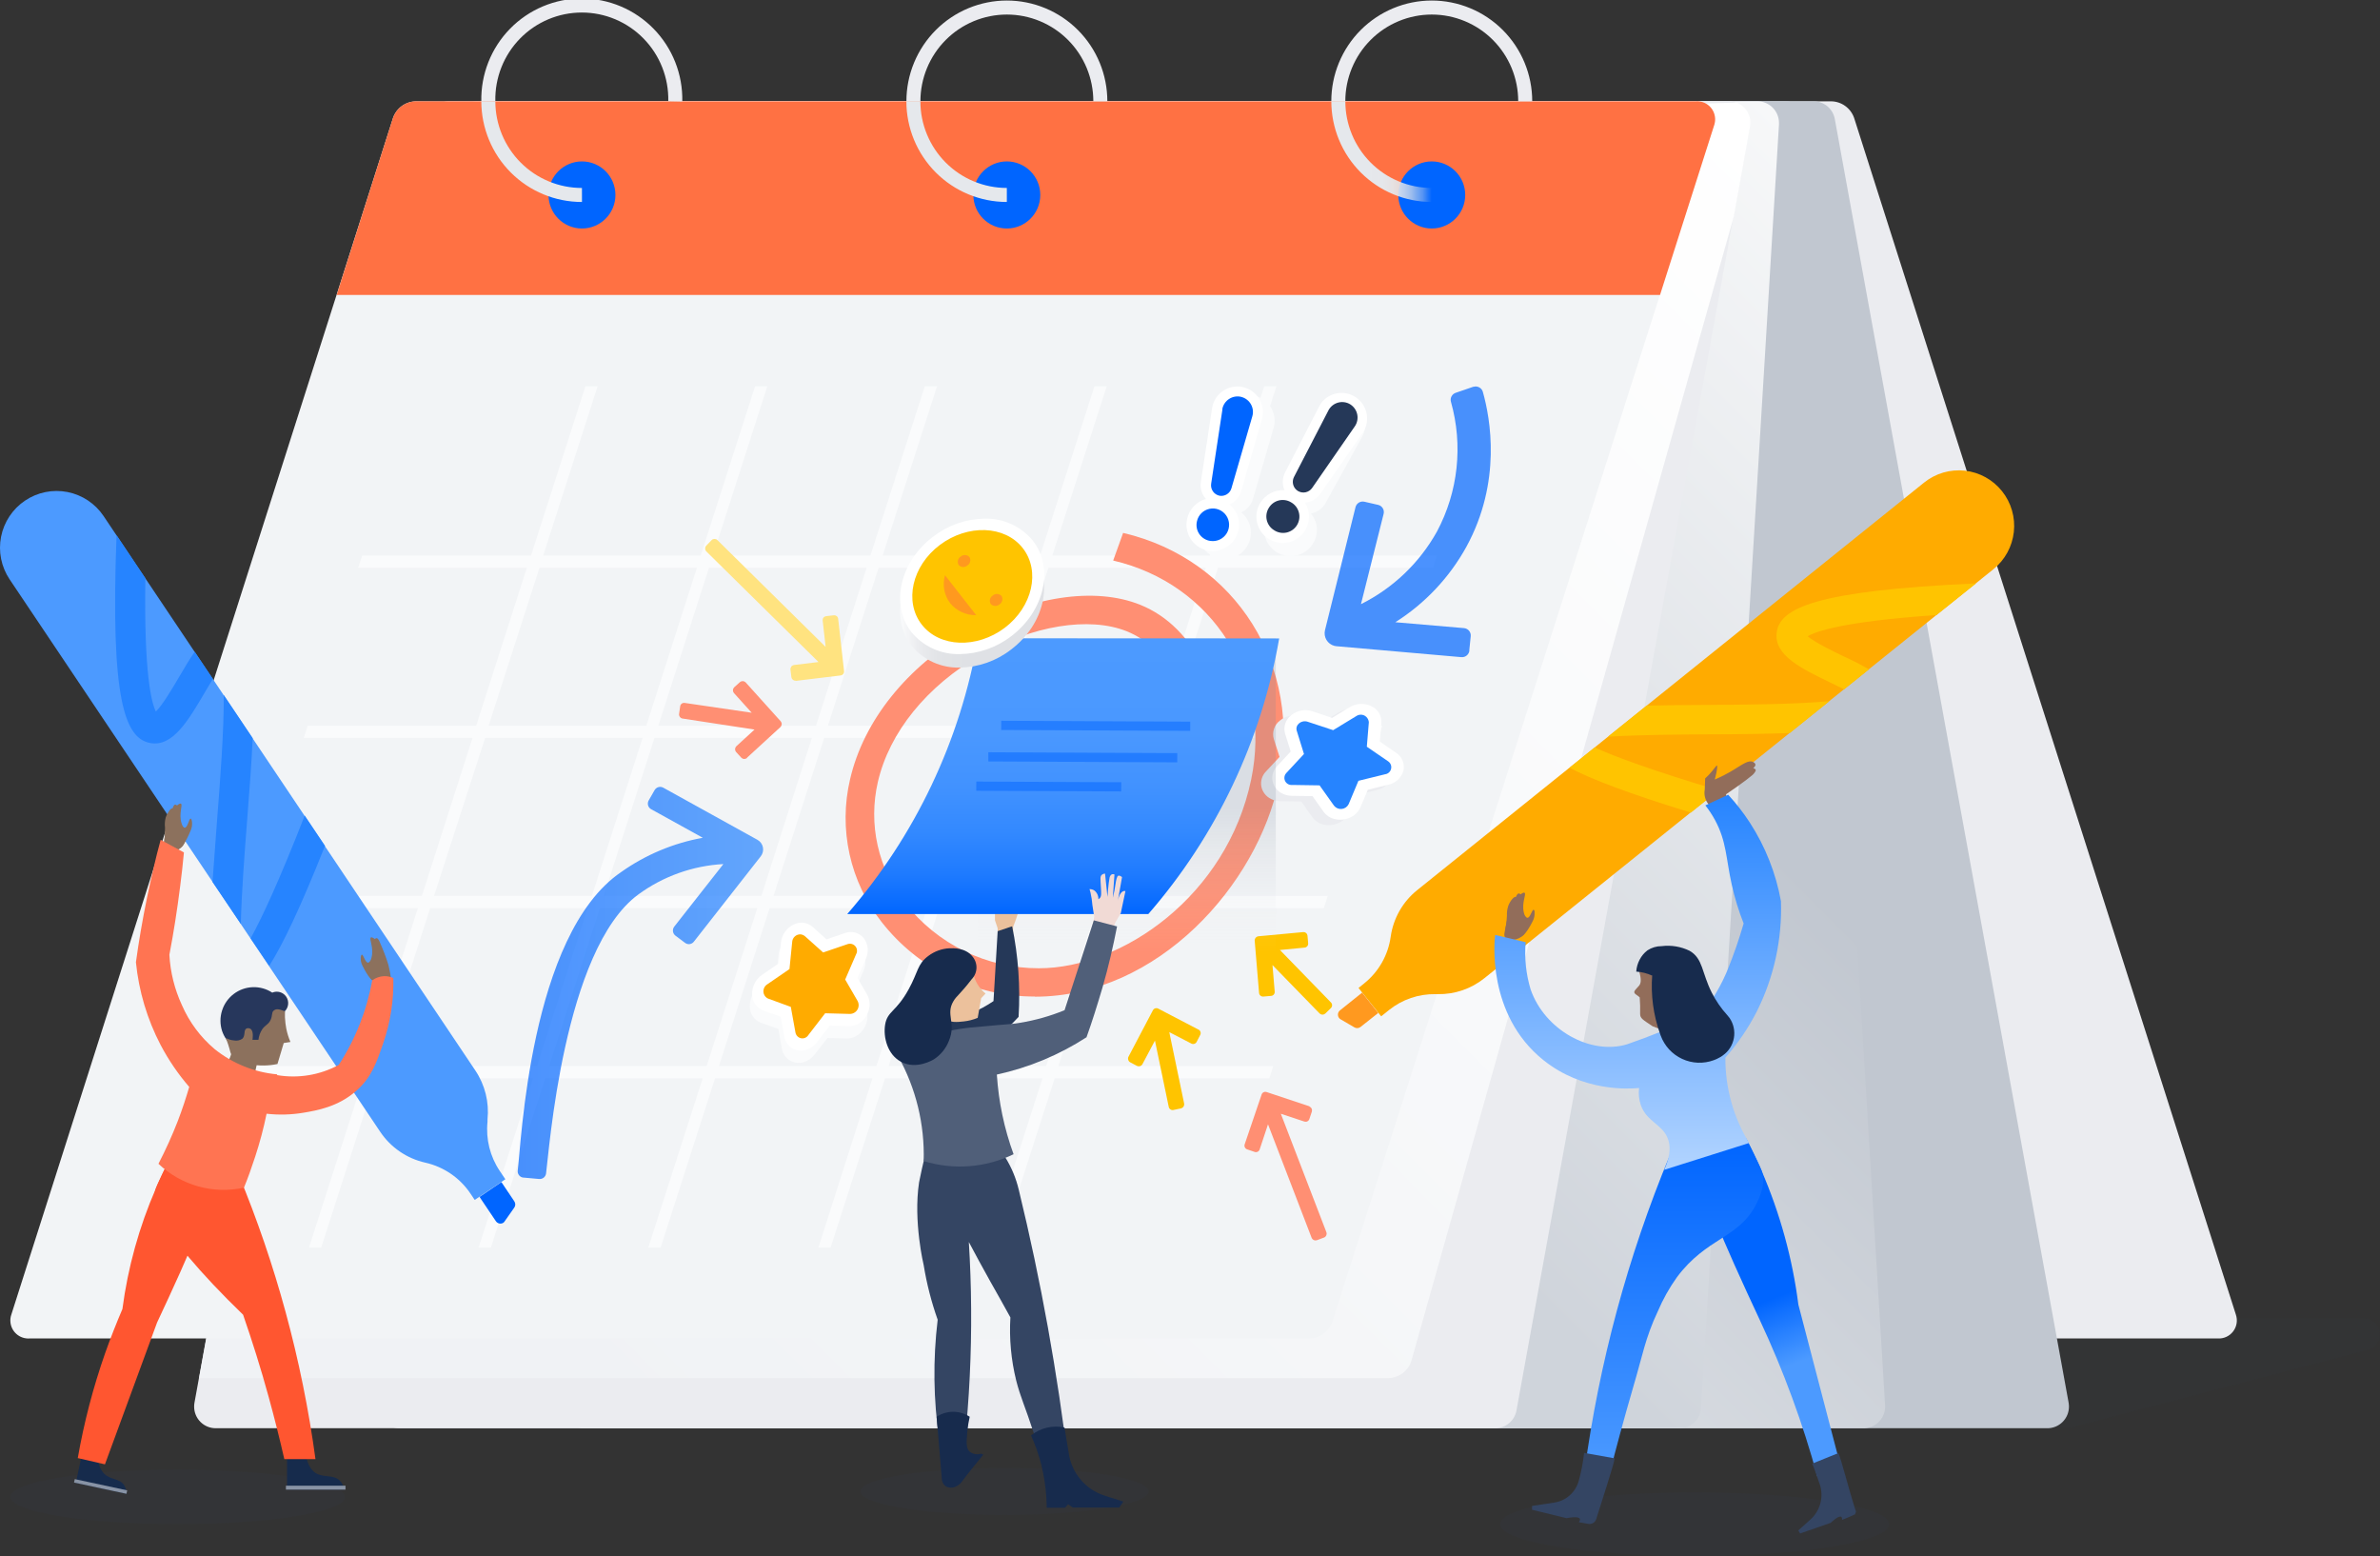 <svg width="179" height="117" viewBox="0 0 179 117" fill="none" xmlns="http://www.w3.org/2000/svg">
<rect x="0" y="0" width="179" height="117" fill="#333333" stroke="none"/>
<g clip-path="url(#clip0_1639_1638)">
<path opacity="0.1" d="M75.548 113.91C81.535 113.91 86.389 113.117 86.389 112.138C86.389 111.16 81.535 110.367 75.548 110.367C69.561 110.367 64.708 111.16 64.708 112.138C64.708 113.117 69.561 113.91 75.548 113.91Z" fill="#344563"/>
<path opacity="0.1" d="M13.364 114.604C20.315 114.604 25.95 113.684 25.95 112.549C25.95 111.413 20.315 110.493 13.364 110.493C6.413 110.493 0.778 111.413 0.778 112.549C0.778 113.684 6.413 114.604 13.364 114.604Z" fill="#344563"/>
<path opacity="0.1" d="M127.454 117C135.536 117 142.087 115.928 142.087 114.607C142.087 113.285 135.536 112.214 127.454 112.214C119.373 112.214 112.821 113.285 112.821 114.607C112.821 115.928 119.373 117 127.454 117Z" fill="#344563"/>
<path opacity="0.05" d="M177.782 99.103H67.676L16.232 107.388H155.591L177.964 101.533C178.266 101.484 178.538 101.324 178.727 101.083C178.916 100.842 179.009 100.539 178.986 100.234C178.963 99.928 178.826 99.643 178.603 99.433C178.38 99.224 178.087 99.106 177.782 99.103V99.103Z" fill="#344563"/>
<path d="M70.567 100.638H166.8C167.021 100.651 167.242 100.61 167.444 100.517C167.645 100.425 167.821 100.284 167.955 100.108C168.09 99.931 168.179 99.724 168.215 99.505C168.251 99.286 168.233 99.061 168.162 98.85L139.446 8.859C139.318 8.497 139.082 8.183 138.769 7.961C138.457 7.738 138.083 7.618 137.7 7.617H41.467C41.245 7.602 41.022 7.642 40.819 7.734C40.616 7.826 40.438 7.967 40.303 8.144C40.167 8.321 40.077 8.529 40.04 8.749C40.003 8.97 40.022 9.196 40.093 9.407L68.809 99.396C68.938 99.76 69.176 100.075 69.491 100.297C69.805 100.52 70.181 100.639 70.567 100.638V100.638Z" fill="url(#paint0_linear_1639_1638)"/>
<path d="M57.742 107.388H153.975C154.188 107.389 154.399 107.348 154.596 107.267C154.794 107.187 154.973 107.068 155.125 106.918C155.277 106.768 155.397 106.589 155.48 106.392C155.562 106.195 155.606 105.984 155.607 105.77C155.606 105.67 155.598 105.57 155.582 105.471L137.996 8.95C137.928 8.575 137.731 8.236 137.439 7.992C137.147 7.748 136.778 7.615 136.398 7.617H40.165C39.952 7.616 39.741 7.657 39.544 7.739C39.346 7.82 39.167 7.939 39.017 8.09C38.866 8.241 38.746 8.42 38.665 8.618C38.583 8.815 38.542 9.027 38.542 9.24C38.541 9.34 38.55 9.439 38.567 9.537L56.141 106.054C56.21 106.429 56.408 106.768 56.7 107.011C56.993 107.255 57.361 107.388 57.742 107.388V107.388Z" fill="#C1C7D0"/>
<path d="M140.154 107.388H43.88C43.467 107.389 43.068 107.232 42.767 106.948C42.466 106.664 42.285 106.275 42.261 105.862L36.405 9.344C36.391 9.131 36.419 8.918 36.488 8.715C36.557 8.513 36.665 8.327 36.806 8.167C36.947 8.007 37.117 7.876 37.309 7.782C37.5 7.688 37.708 7.633 37.92 7.62H134.286C134.701 7.615 135.103 7.77 135.407 8.054C135.711 8.337 135.895 8.727 135.921 9.142L141.777 105.66C141.804 106.09 141.659 106.514 141.374 106.837C141.089 107.161 140.687 107.358 140.258 107.384L140.154 107.388Z" fill="url(#paint1_linear_1639_1638)"/>
<path d="M126.319 107.388H30.042C29.829 107.388 29.618 107.346 29.421 107.265C29.224 107.184 29.044 107.064 28.893 106.913C28.743 106.763 28.623 106.584 28.541 106.386C28.459 106.189 28.416 105.978 28.416 105.764C28.416 105.729 28.416 105.695 28.416 105.66L34.278 9.143C34.304 8.729 34.486 8.341 34.788 8.057C35.089 7.773 35.487 7.616 35.901 7.617H132.175C132.388 7.616 132.598 7.658 132.795 7.739C132.992 7.82 133.17 7.94 133.321 8.09C133.472 8.24 133.591 8.419 133.673 8.616C133.755 8.813 133.797 9.024 133.798 9.237C133.798 9.275 133.798 9.31 133.798 9.344L127.936 105.855C127.913 106.27 127.733 106.66 127.432 106.945C127.131 107.23 126.733 107.388 126.319 107.388Z" fill="url(#paint2_linear_1639_1638)"/>
<path d="M112.457 107.388H16.223C16.011 107.388 15.8 107.346 15.603 107.265C15.406 107.184 15.227 107.064 15.076 106.913C14.925 106.762 14.806 106.583 14.724 106.386C14.643 106.189 14.601 105.978 14.601 105.764C14.6 105.666 14.608 105.568 14.626 105.471L32.174 8.95C32.243 8.576 32.44 8.237 32.732 7.993C33.024 7.75 33.392 7.616 33.772 7.617H130.005C130.218 7.616 130.429 7.657 130.626 7.739C130.823 7.82 131.002 7.939 131.153 8.09C131.304 8.241 131.424 8.42 131.505 8.618C131.586 8.815 131.628 9.027 131.628 9.24C131.63 9.34 131.622 9.439 131.603 9.537L114.054 106.054C113.985 106.428 113.788 106.767 113.496 107.01C113.204 107.254 112.836 107.387 112.457 107.388V107.388Z" fill="url(#paint3_linear_1639_1638)"/>
<path d="M131.621 9.536C131.694 9.162 131.633 8.773 131.448 8.439C131.263 8.106 130.967 7.848 130.612 7.711L37.256 10.589C36.872 10.591 36.498 10.712 36.185 10.935C35.873 11.158 35.636 11.472 35.508 11.835L26.592 39.767L14.972 103.617H104.39C104.773 103.615 105.146 103.495 105.459 103.273C105.771 103.051 106.008 102.737 106.135 102.375L130.404 16.261L131.621 9.536Z" fill="url(#paint4_linear_1639_1638)"/>
<path d="M98.449 100.638H2.222C1.864 100.662 1.512 100.543 1.241 100.306C0.971 100.07 0.806 99.736 0.782 99.377C0.769 99.201 0.791 99.024 0.848 98.857L29.561 8.859C29.689 8.496 29.926 8.183 30.239 7.96C30.552 7.738 30.925 7.618 31.309 7.617H127.542C127.764 7.603 127.986 7.645 128.188 7.737C128.391 7.83 128.567 7.97 128.703 8.147C128.838 8.324 128.929 8.531 128.966 8.751C129.003 8.97 128.986 9.196 128.917 9.407L100.201 99.396C100.073 99.759 99.836 100.074 99.522 100.296C99.208 100.519 98.833 100.638 98.449 100.638V100.638Z" fill="url(#paint5_linear_1639_1638)"/>
<path d="M127.545 7.617H31.312C30.928 7.618 30.554 7.738 30.24 7.96C29.927 8.182 29.689 8.496 29.56 8.859L25.324 22.175H124.85L128.923 9.414C129.039 9.072 129.015 8.699 128.857 8.375C128.699 8.051 128.42 7.803 128.08 7.686C127.908 7.626 127.726 7.603 127.545 7.617V7.617Z" fill="#FF7143"/>
<path d="M107.683 17.181C109.072 17.181 110.199 16.052 110.199 14.659C110.199 13.266 109.072 12.137 107.683 12.137C106.293 12.137 105.167 13.266 105.167 14.659C105.167 16.052 106.293 17.181 107.683 17.181Z" fill="#0065FF"/>
<path d="M100.654 7.613C100.654 6.688 100.836 5.772 101.189 4.917C101.543 4.062 102.06 3.285 102.713 2.631C103.366 1.977 104.141 1.458 104.993 1.104C105.846 0.75 106.76 0.567 107.683 0.567C108.606 0.567 109.52 0.75 110.373 1.104C111.226 1.458 112.001 1.977 112.653 2.631C113.306 3.285 113.824 4.062 114.177 4.917C114.53 5.772 114.712 6.688 114.712 7.613" stroke="#EBECF0" stroke-width="1.054" stroke-miterlimit="10"/>
<path d="M107.685 14.659C105.821 14.659 104.033 13.917 102.715 12.596C101.397 11.274 100.656 9.482 100.656 7.613" stroke="url(#paint6_linear_1639_1638)" stroke-width="1.054" stroke-miterlimit="10"/>
<path d="M75.724 17.181C77.113 17.181 78.24 16.052 78.24 14.659C78.24 13.266 77.113 12.137 75.724 12.137C74.334 12.137 73.208 13.266 73.208 14.659C73.208 16.052 74.334 17.181 75.724 17.181Z" fill="#0065FF"/>
<path d="M68.698 7.613C68.698 6.688 68.88 5.772 69.233 4.917C69.587 4.062 70.104 3.285 70.757 2.631C71.41 1.977 72.184 1.458 73.037 1.104C73.89 0.75 74.804 0.567 75.727 0.567C76.65 0.567 77.564 0.75 78.417 1.104C79.27 1.458 80.044 1.977 80.697 2.631C81.35 3.285 81.868 4.062 82.221 4.917C82.574 5.772 82.756 6.688 82.756 7.613" stroke="#EBECF0" stroke-width="1.054" stroke-miterlimit="10"/>
<path d="M75.724 14.659C73.86 14.659 72.072 13.917 70.754 12.596C69.436 11.274 68.695 9.482 68.695 7.613V7.613" stroke="url(#paint7_linear_1639_1638)" stroke-width="1.054" stroke-miterlimit="10"/>
<path d="M43.77 17.181C45.159 17.181 46.286 16.052 46.286 14.659C46.286 13.266 45.159 12.137 43.77 12.137C42.38 12.137 41.254 13.266 41.254 14.659C41.254 16.052 42.38 17.181 43.77 17.181Z" fill="#0065FF"/>
<path d="M36.727 7.613C36.707 6.675 36.875 5.743 37.219 4.87C37.563 3.998 38.078 3.203 38.733 2.533C39.388 1.862 40.169 1.33 41.032 0.966C41.895 0.602 42.822 0.415 43.758 0.415C44.694 0.415 45.62 0.602 46.483 0.966C47.346 1.33 48.127 1.862 48.782 2.533C49.437 3.203 49.952 3.998 50.296 4.87C50.641 5.743 50.808 6.675 50.788 7.613" stroke="#EBECF0" stroke-width="1.054" stroke-miterlimit="10"/>
<path d="M43.769 14.66C41.904 14.662 40.115 13.922 38.795 12.603C37.474 11.283 36.731 9.492 36.727 7.623" stroke="url(#paint8_linear_1639_1638)" stroke-width="1.054" stroke-miterlimit="10"/>
<path d="M107.774 42.69L108.07 41.769H91.911L96 29.048H95.081L90.993 41.769H79.146L83.235 29.048H82.313L78.225 41.769H66.384L70.473 29.048H69.555L65.466 41.769H53.619L57.708 29.048H56.789L52.701 41.769H40.854L44.943 29.048H44.028L39.939 41.769H27.247L26.932 42.69H39.625L35.816 54.562H23.142L22.847 55.486H35.536L31.731 67.362H19.038L18.743 68.283H31.429L27.624 80.159H14.934L14.639 81.079H27.328L23.24 93.8H24.158L28.247 81.079H40.087L35.999 93.8H36.92L41.008 81.079H52.849L48.761 93.8H49.688L53.777 81.079H65.617L61.554 93.8H62.472L66.561 81.079H78.404L74.316 93.8H75.234L79.323 81.079H95.468L95.764 80.159H79.599L83.408 68.286H99.563L99.859 67.365H83.703L87.509 55.486H103.667L103.963 54.566H87.807L91.606 42.687L107.774 42.69ZM77.932 42.69L74.13 54.562H62.268L66.082 42.69H77.932ZM61.985 55.486H73.825L70.02 67.359H58.179L61.985 55.486ZM57.267 67.359H45.411L49.22 55.486H61.06L57.267 67.359ZM65.18 42.69L61.375 54.562H49.515L53.321 42.69H65.18ZM40.575 42.69H52.415L48.61 54.562H36.75L40.575 42.69ZM36.486 55.486H48.327L44.518 67.359H32.646L36.486 55.486ZM28.542 80.156L32.351 68.283H44.191L40.386 80.156H28.542ZM41.307 80.156L45.119 68.279H56.959L53.148 80.156H41.307ZM54.072 80.156L57.881 68.283H69.721L65.916 80.156H54.072ZM78.681 80.156H66.834L70.633 68.279H82.477L78.681 80.156ZM82.785 67.359H70.938L74.743 55.486H86.587L82.785 67.359ZM86.889 54.562H75.042L78.848 42.69H90.691L86.889 54.562Z" fill="url(#paint9_linear_1639_1638)"/>
<path opacity="0.7" d="M49.235 59.404L48.789 60.183C48.757 60.238 48.737 60.298 48.728 60.361C48.72 60.423 48.724 60.487 48.741 60.548C48.757 60.608 48.785 60.666 48.824 60.716C48.862 60.766 48.91 60.807 48.965 60.839V60.839L52.858 62.992C50.645 63.39 48.545 64.271 46.71 65.574C39.816 70.265 39.191 86.227 38.939 87.999C38.93 88.061 38.933 88.124 38.948 88.185C38.963 88.246 38.99 88.303 39.028 88.354C39.065 88.404 39.112 88.447 39.166 88.479C39.22 88.511 39.279 88.532 39.341 88.541H39.37L40.552 88.648C40.674 88.659 40.795 88.623 40.891 88.547C40.987 88.472 41.05 88.362 41.068 88.241C41.285 86.75 42.364 71.384 48.021 67.245C49.886 65.885 52.103 65.094 54.405 64.969L50.71 69.672C50.633 69.773 50.598 69.901 50.614 70.027C50.63 70.154 50.695 70.269 50.795 70.347L51.522 70.892C51.621 70.969 51.747 71.002 51.871 70.986C51.996 70.969 52.108 70.904 52.185 70.804L57.217 64.385C57.292 64.291 57.345 64.181 57.373 64.064C57.401 63.946 57.403 63.824 57.379 63.706C57.355 63.588 57.306 63.476 57.234 63.379C57.163 63.282 57.071 63.201 56.965 63.143L49.877 59.221C49.767 59.163 49.639 59.149 49.519 59.183C49.4 59.218 49.298 59.297 49.235 59.404V59.404Z" fill="url(#paint10_linear_1639_1638)"/>
<path opacity="0.7" d="M110.506 48.894L110.613 47.841C110.621 47.768 110.615 47.695 110.594 47.625C110.573 47.554 110.539 47.489 110.493 47.432C110.447 47.376 110.391 47.328 110.327 47.294C110.262 47.259 110.192 47.237 110.119 47.229V47.229L104.943 46.785C107.174 45.375 109.013 43.423 110.289 41.11C112.956 36.221 112.091 31.457 111.525 29.464C111.485 29.322 111.39 29.202 111.262 29.13C111.133 29.058 110.981 29.04 110.84 29.08C110.829 29.077 110.818 29.077 110.808 29.08L109.494 29.531C109.356 29.574 109.24 29.669 109.172 29.796C109.103 29.923 109.086 30.072 109.126 30.212C110.048 33.477 109.672 36.973 108.075 39.966C106.762 42.322 104.769 44.226 102.358 45.426L104.062 38.639C104.08 38.568 104.084 38.494 104.074 38.422C104.063 38.349 104.038 38.28 104.001 38.217C103.964 38.155 103.914 38.1 103.856 38.056C103.797 38.013 103.731 37.981 103.66 37.964L102.613 37.724C102.471 37.692 102.322 37.716 102.198 37.792C102.074 37.868 101.985 37.99 101.949 38.131L99.653 47.381C99.592 47.632 99.632 47.898 99.765 48.119C99.898 48.341 100.114 48.5 100.364 48.563C100.413 48.575 100.462 48.583 100.512 48.588L109.915 49.411C110.062 49.422 110.207 49.376 110.319 49.281C110.432 49.186 110.502 49.05 110.516 48.903L110.506 48.894Z" fill="url(#paint11_linear_1639_1638)"/>
<path d="M77.838 74.928C75.616 74.936 73.421 74.435 71.422 73.463C69.423 72.491 67.672 71.074 66.302 69.319C65.127 67.824 64.304 66.081 63.894 64.222C63.485 62.362 63.499 60.434 63.937 58.581C64.956 54.187 68.211 50.129 72.866 47.45C77.388 44.846 82.329 44.089 85.76 45.476C87.823 46.308 89.458 47.951 90.618 50.353L88.684 51.482C87.719 49.483 86.395 48.131 84.75 47.468C81.92 46.33 77.611 47.037 73.743 49.259C69.702 51.586 66.89 55.06 66.026 58.786C65.661 60.362 65.655 61.999 66.01 63.577C66.364 65.154 67.07 66.631 68.073 67.897C69.267 69.43 70.794 70.668 72.538 71.518C74.282 72.368 76.197 72.808 78.136 72.803V72.803C84.388 72.803 92.273 67.365 94.1 58.616C95.691 50.987 91.235 43.897 83.722 42.147L84.47 40.069C92.962 42.059 97.993 50.098 96.179 58.764C94.559 66.539 87.093 74.928 77.841 74.941L77.838 74.928Z" fill="#FF8F73"/>
<path d="M98.493 83.185L95.26 82.11C95.186 82.085 95.105 82.09 95.034 82.125C94.964 82.16 94.911 82.221 94.886 82.296L93.612 86.041C93.599 86.078 93.594 86.117 93.596 86.156C93.599 86.195 93.609 86.234 93.626 86.269C93.643 86.304 93.667 86.336 93.697 86.361C93.726 86.387 93.76 86.407 93.798 86.419V86.419L94.361 86.612C94.397 86.625 94.436 86.63 94.475 86.628C94.514 86.626 94.552 86.616 94.587 86.599C94.622 86.582 94.654 86.558 94.68 86.529C94.705 86.5 94.725 86.466 94.738 86.429V86.429L95.367 84.537L98.653 93.084C98.685 93.154 98.741 93.21 98.811 93.241C98.882 93.273 98.961 93.277 99.034 93.254L99.591 93.046C99.662 93.015 99.719 92.958 99.751 92.887C99.782 92.816 99.787 92.736 99.763 92.662L96.332 83.743L98.103 84.329C98.14 84.341 98.179 84.346 98.218 84.344C98.257 84.341 98.294 84.33 98.329 84.312C98.364 84.295 98.395 84.271 98.42 84.241C98.446 84.211 98.465 84.177 98.477 84.14L98.666 83.576C98.687 83.501 98.68 83.421 98.645 83.351C98.611 83.281 98.552 83.226 98.48 83.197L98.493 83.185Z" fill="#FF8F73"/>
<path d="M90.131 77.412L87.109 75.836C87.075 75.818 87.037 75.807 86.998 75.803C86.959 75.8 86.92 75.804 86.883 75.816C86.846 75.828 86.812 75.847 86.782 75.872C86.752 75.897 86.728 75.927 86.71 75.962L84.867 79.465C84.834 79.536 84.829 79.616 84.852 79.691C84.875 79.765 84.925 79.829 84.993 79.868L85.518 80.146C85.588 80.178 85.669 80.183 85.743 80.16C85.818 80.137 85.881 80.087 85.92 80.019L86.864 78.241L87.902 83.229C87.918 83.306 87.963 83.373 88.029 83.416C88.094 83.46 88.174 83.475 88.251 83.459L88.832 83.336C88.907 83.316 88.971 83.269 89.014 83.205C89.056 83.14 89.073 83.062 89.062 82.986L87.942 77.605L89.597 78.462C89.631 78.481 89.669 78.493 89.708 78.496C89.747 78.5 89.786 78.496 89.824 78.485C89.861 78.474 89.896 78.455 89.926 78.43C89.956 78.405 89.981 78.374 89.999 78.339V78.339L90.273 77.809C90.29 77.775 90.3 77.737 90.303 77.698C90.305 77.659 90.3 77.62 90.287 77.583C90.275 77.546 90.255 77.512 90.23 77.483C90.204 77.453 90.172 77.429 90.138 77.412H90.131Z" fill="#FFC400"/>
<path d="M98.028 70.082L94.635 70.398C94.559 70.408 94.49 70.446 94.44 70.504C94.391 70.562 94.364 70.636 94.364 70.713L94.695 74.657C94.7 74.735 94.736 74.808 94.795 74.859C94.854 74.91 94.931 74.936 95.009 74.931V74.931L95.6 74.881C95.639 74.878 95.676 74.868 95.711 74.85C95.745 74.833 95.776 74.809 95.801 74.779C95.826 74.75 95.845 74.716 95.857 74.679C95.869 74.643 95.874 74.604 95.871 74.565L95.704 72.564L99.255 76.208C99.312 76.26 99.387 76.289 99.465 76.289C99.543 76.289 99.618 76.26 99.676 76.208L100.101 75.792C100.128 75.764 100.15 75.732 100.165 75.696C100.18 75.66 100.187 75.621 100.187 75.582C100.187 75.543 100.18 75.505 100.165 75.469C100.15 75.433 100.128 75.4 100.101 75.373L96.264 71.429L98.119 71.249C98.196 71.242 98.268 71.206 98.318 71.147C98.368 71.088 98.393 71.011 98.387 70.934L98.336 70.341C98.327 70.267 98.29 70.199 98.233 70.151C98.176 70.103 98.103 70.079 98.028 70.082V70.082Z" fill="#FFC400"/>
<path d="M56.188 56.967L58.704 54.66C58.758 54.604 58.789 54.531 58.793 54.454C58.797 54.376 58.771 54.3 58.723 54.24L56.075 51.302C56.02 51.248 55.946 51.216 55.869 51.213C55.792 51.209 55.716 51.234 55.656 51.283L55.216 51.68C55.161 51.736 55.128 51.809 55.124 51.887C55.12 51.965 55.145 52.042 55.194 52.103L56.537 53.591L51.505 52.853C51.467 52.846 51.428 52.846 51.39 52.854C51.352 52.862 51.315 52.877 51.283 52.899C51.251 52.921 51.224 52.95 51.202 52.982C51.181 53.015 51.166 53.051 51.159 53.09V53.09L51.074 53.676C51.063 53.753 51.082 53.832 51.125 53.896C51.169 53.961 51.235 54.007 51.31 54.026H51.326L56.748 54.855L55.373 56.116C55.319 56.172 55.288 56.245 55.284 56.322C55.281 56.4 55.306 56.475 55.355 56.535L55.757 56.974C55.812 57.029 55.886 57.062 55.964 57.066C56.041 57.07 56.118 57.045 56.178 56.996L56.188 56.967Z" fill="#FF8F73"/>
<path d="M59.843 51.196L63.224 50.786C63.262 50.781 63.3 50.769 63.334 50.749C63.367 50.73 63.397 50.705 63.421 50.674C63.445 50.643 63.463 50.608 63.473 50.57C63.483 50.533 63.486 50.493 63.481 50.455L63.038 46.523C63.029 46.447 62.992 46.378 62.933 46.329C62.875 46.281 62.8 46.256 62.724 46.262V46.262L62.132 46.328C62.057 46.337 61.987 46.374 61.939 46.433C61.89 46.492 61.866 46.567 61.871 46.643V46.643L62.095 48.639L53.949 40.603C53.892 40.55 53.816 40.522 53.739 40.522C53.661 40.522 53.586 40.55 53.528 40.603L53.113 41.032C53.062 41.089 53.033 41.164 53.033 41.241C53.033 41.318 53.062 41.393 53.113 41.451L61.56 49.777L59.711 50.001C59.634 50.014 59.564 50.055 59.516 50.117C59.468 50.179 59.444 50.257 59.45 50.335L59.522 50.928C59.537 51.004 59.579 51.072 59.64 51.119C59.702 51.166 59.778 51.189 59.855 51.183L59.843 51.196Z" fill="#FFE380"/>
<path d="M64.343 77.926C64.134 78.034 63.901 78.087 63.667 78.081L62.236 78.043L61.267 79.288C61.114 79.487 60.919 79.648 60.695 79.761C60.512 79.859 60.309 79.912 60.102 79.917C59.895 79.922 59.69 79.878 59.503 79.789C59.319 79.701 59.159 79.568 59.037 79.403C58.915 79.238 58.836 79.046 58.805 78.844L58.541 77.368L57.223 76.895C56.977 76.802 56.765 76.635 56.616 76.418C56.467 76.2 56.388 75.942 56.389 75.678C56.381 75.393 56.443 75.11 56.572 74.856C56.7 74.601 56.891 74.383 57.125 74.222L58.399 73.345L58.553 71.804C58.581 71.519 58.68 71.246 58.84 71.01C59.001 70.774 59.218 70.582 59.471 70.451C59.701 70.324 59.964 70.27 60.225 70.298C60.486 70.326 60.733 70.433 60.931 70.606L61.981 71.552L63.377 71.069C63.621 70.98 63.886 70.968 64.137 71.036C64.388 71.104 64.611 71.248 64.777 71.448C64.943 71.667 65.046 71.928 65.075 72.202C65.104 72.476 65.058 72.752 64.94 73.002L64.33 74.458L65.05 75.704C65.155 75.891 65.218 76.099 65.236 76.314C65.254 76.528 65.226 76.743 65.154 76.946C65.019 77.365 64.728 77.715 64.343 77.926V77.926Z" fill="url(#paint12_linear_1639_1638)"/>
<path d="M64.51 77.002C64.301 77.107 64.07 77.16 63.837 77.157L62.403 77.116L61.434 78.377C61.284 78.572 61.093 78.731 60.874 78.844C60.691 78.941 60.489 78.993 60.282 78.999C60.075 79.003 59.87 78.96 59.682 78.872C59.5 78.781 59.341 78.648 59.22 78.483C59.098 78.319 59.018 78.128 58.984 77.926L58.723 76.451L57.406 75.978C57.159 75.885 56.947 75.718 56.797 75.501C56.648 75.283 56.568 75.025 56.569 74.761C56.561 74.476 56.624 74.194 56.753 73.939C56.881 73.685 57.071 73.467 57.305 73.305L58.579 72.428L58.733 70.886C58.76 70.602 58.859 70.329 59.019 70.092C59.18 69.856 59.397 69.664 59.651 69.534C59.881 69.406 60.144 69.352 60.406 69.379C60.667 69.406 60.914 69.513 61.113 69.685L62.161 70.631L63.56 70.152C63.803 70.063 64.068 70.052 64.318 70.12C64.568 70.188 64.791 70.331 64.956 70.53C65.123 70.749 65.226 71.009 65.256 71.282C65.285 71.556 65.239 71.832 65.123 72.081L64.494 73.538L65.214 74.78C65.319 74.968 65.382 75.177 65.4 75.391C65.417 75.606 65.39 75.822 65.318 76.025C65.182 76.442 64.893 76.792 64.51 77.002V77.002Z" fill="white"/>
<path d="M60.54 70.392L61.908 71.615L63.758 70.984C63.892 70.94 64.038 70.952 64.164 71.015C64.29 71.079 64.386 71.19 64.431 71.325C64.454 71.396 64.462 71.472 64.454 71.547C64.446 71.623 64.422 71.695 64.383 71.76L63.566 73.651L64.509 75.278C64.548 75.355 64.572 75.439 64.578 75.526C64.585 75.612 64.575 75.699 64.548 75.781C64.521 75.863 64.478 75.94 64.422 76.005C64.366 76.071 64.297 76.125 64.22 76.164C64.135 76.209 64.042 76.234 63.946 76.237L62.059 76.186L60.801 77.819C60.765 77.879 60.718 77.931 60.661 77.972C60.605 78.014 60.541 78.043 60.473 78.06C60.406 78.076 60.335 78.079 60.266 78.068C60.197 78.057 60.131 78.032 60.072 77.996C60.008 77.956 59.954 77.904 59.911 77.842C59.869 77.78 59.84 77.71 59.827 77.636L59.477 75.707L57.751 75.076C57.679 75.041 57.616 74.992 57.563 74.931C57.511 74.871 57.471 74.801 57.446 74.725C57.421 74.649 57.411 74.569 57.417 74.489C57.423 74.409 57.444 74.331 57.48 74.26C57.532 74.156 57.611 74.068 57.71 74.008L59.377 72.863L59.578 70.849C59.58 70.768 59.597 70.688 59.63 70.615C59.663 70.541 59.709 70.474 59.768 70.419C59.827 70.363 59.896 70.32 59.971 70.291C60.046 70.263 60.127 70.25 60.207 70.253C60.329 70.265 60.445 70.314 60.54 70.392Z" fill="#FFAB00"/>
<path d="M99.232 61.892C99.023 61.788 98.842 61.636 98.704 61.448L97.874 60.269L96.301 60.247C96.058 60.241 95.819 60.183 95.6 60.076C95.412 59.987 95.247 59.856 95.12 59.691C94.992 59.527 94.904 59.335 94.864 59.131C94.829 58.929 94.842 58.722 94.903 58.527C94.963 58.332 95.07 58.154 95.213 58.008L96.235 56.911L95.804 55.571C95.731 55.318 95.736 55.049 95.819 54.798C95.902 54.548 96.059 54.33 96.27 54.172C96.492 53.993 96.756 53.873 97.037 53.824C97.318 53.774 97.607 53.796 97.877 53.888L99.339 54.376L100.66 53.576C100.904 53.428 101.18 53.343 101.465 53.329C101.749 53.315 102.032 53.373 102.289 53.497C102.528 53.605 102.728 53.784 102.863 54.009C102.998 54.235 103.061 54.496 103.044 54.758L102.927 56.158L104.157 57.003C104.375 57.144 104.544 57.35 104.641 57.591C104.738 57.833 104.758 58.099 104.698 58.352C104.622 58.614 104.476 58.851 104.275 59.036C104.075 59.221 103.827 59.348 103.56 59.402L102.025 59.777L101.465 61.101C101.378 61.297 101.251 61.473 101.092 61.616C100.932 61.76 100.744 61.868 100.54 61.933C100.116 62.093 99.646 62.078 99.232 61.892V61.892Z" fill="url(#paint13_linear_1639_1638)"/>
<path d="M100.072 61.476C99.863 61.373 99.681 61.22 99.544 61.032L98.713 59.859L97.141 59.837C96.899 59.831 96.661 59.773 96.443 59.666C96.255 59.578 96.09 59.446 95.962 59.282C95.834 59.117 95.747 58.925 95.707 58.721C95.67 58.52 95.683 58.313 95.744 58.118C95.805 57.923 95.912 57.746 96.056 57.601L97.075 56.504L96.654 55.171C96.58 54.918 96.585 54.648 96.668 54.398C96.751 54.148 96.909 53.929 97.119 53.771C97.342 53.593 97.606 53.473 97.886 53.423C98.167 53.374 98.456 53.396 98.726 53.487L100.188 53.976L101.509 53.175C101.753 53.027 102.029 52.941 102.314 52.928C102.598 52.914 102.882 52.972 103.138 53.096C103.378 53.204 103.578 53.383 103.713 53.608C103.848 53.834 103.911 54.095 103.893 54.357L103.777 55.76L105.006 56.605C105.225 56.746 105.395 56.952 105.492 57.193C105.59 57.435 105.61 57.701 105.55 57.955C105.473 58.217 105.326 58.453 105.125 58.638C104.924 58.823 104.676 58.949 104.409 59.004L102.874 59.38L102.317 60.704C102.228 60.901 102.097 61.078 101.935 61.221C101.772 61.364 101.581 61.472 101.374 61.536C100.949 61.687 100.482 61.666 100.072 61.476V61.476Z" fill="white"/>
<path d="M102.95 54.313L102.799 56.145L104.409 57.248C104.525 57.328 104.604 57.452 104.63 57.591C104.655 57.73 104.624 57.873 104.544 57.989C104.502 58.051 104.447 58.104 104.383 58.143C104.319 58.182 104.248 58.207 104.173 58.216L102.167 58.708L101.434 60.458C101.386 60.557 101.313 60.643 101.223 60.708C101.133 60.772 101.028 60.812 100.918 60.824C100.808 60.836 100.696 60.82 100.594 60.778C100.492 60.735 100.402 60.667 100.333 60.581L99.245 59.051L97.182 59.02C97.113 59.027 97.042 59.02 96.975 59C96.908 58.979 96.846 58.946 96.792 58.901C96.738 58.857 96.693 58.802 96.66 58.74C96.627 58.678 96.607 58.611 96.6 58.541C96.593 58.466 96.601 58.391 96.625 58.319C96.649 58.248 96.688 58.183 96.739 58.128L98.072 56.693L97.528 54.941C97.393 54.505 97.877 54.105 98.355 54.269L100.267 54.9L101.994 53.85C102.058 53.803 102.131 53.77 102.209 53.752C102.286 53.733 102.366 53.731 102.445 53.744C102.523 53.757 102.598 53.786 102.666 53.828C102.733 53.871 102.791 53.926 102.837 53.992C102.903 54.086 102.942 54.198 102.95 54.313Z" fill="#2684FF"/>
<path d="M35.388 89.752L35.703 90.221L38.008 88.667L37.583 88.037C36.857 86.954 36.532 85.65 36.665 84.351V84.175C36.801 82.877 36.477 81.572 35.75 80.489L7.789 38.799C7.159 37.861 6.183 37.213 5.077 36.995C3.97 36.778 2.822 37.009 1.886 37.639V37.639C1.421 37.951 1.023 38.352 0.713 38.818C0.403 39.285 0.188 39.808 0.08 40.358C-0.028 40.907 -0.027 41.473 0.083 42.023C0.194 42.572 0.411 43.094 0.722 43.559L28.589 85.089C29.382 86.274 30.599 87.108 31.989 87.419V87.419C33.378 87.732 34.595 88.567 35.388 89.752V89.752Z" fill="#4C9AFF"/>
<path d="M18.116 69.468C18.16 67.169 18.399 64.108 18.581 61.759C18.77 59.307 18.93 57.245 19.003 55.498L16.829 52.257C16.851 54.928 16.546 58.859 16.332 61.583C16.194 63.38 16.078 64.947 15.983 66.312L18.116 69.468Z" fill="#2684FF"/>
<path d="M8.766 40.24C8.294 52.639 9.395 55.495 11.282 55.864C12.977 56.195 14.163 54.178 15.414 52.043C15.584 51.753 15.795 51.394 16.012 51.044L14.644 49.007C14.257 49.562 13.87 50.215 13.471 50.899C13.015 51.671 12.229 53.02 11.722 53.5C11.408 52.869 10.817 50.728 10.933 43.477L8.766 40.24Z" fill="#2684FF"/>
<path d="M22.918 61.321C20.975 66.29 19.685 69.042 18.849 70.555L20.248 72.62C21.255 71.044 22.578 68.292 24.443 63.597L22.918 61.321Z" fill="#2684FF"/>
<path d="M37.97 91.808L38.681 90.796C38.728 90.727 38.754 90.644 38.754 90.561C38.754 90.477 38.728 90.395 38.681 90.326L37.712 88.882L36.067 89.995L37.288 91.811C37.317 91.857 37.355 91.897 37.4 91.928C37.445 91.96 37.496 91.982 37.55 91.993C37.603 92.005 37.658 92.005 37.712 91.995C37.766 91.985 37.817 91.964 37.863 91.934C37.907 91.899 37.943 91.856 37.97 91.808V91.808Z" fill="#0065FF"/>
<path d="M102.607 73.935L102.176 74.285L103.877 76.416L104.462 75.947C105.457 75.148 106.7 74.724 107.975 74.749H108.132C109.406 74.772 110.647 74.349 111.642 73.55L149.924 42.8C150.787 42.107 151.339 41.1 151.461 39.999C151.582 38.898 151.263 37.794 150.572 36.93V36.93C149.881 36.065 148.877 35.511 147.779 35.39C146.68 35.268 145.579 35.588 144.717 36.28V36.28L106.588 66.927C105.502 67.798 104.789 69.052 104.594 70.433C104.402 71.812 103.691 73.065 102.607 73.935V73.935Z" fill="#FFAB00"/>
<path d="M120.935 55.392C123.177 55.25 126.177 55.227 128.482 55.215C130.876 55.215 132.904 55.174 134.608 55.117L137.587 52.721C134.989 52.961 131.14 52.986 128.467 53.002C126.721 53.002 125.171 53.027 123.84 53.059L120.935 55.392Z" fill="#FFC400"/>
<path d="M148.617 43.865C136.512 44.417 133.82 45.722 133.619 47.604C133.436 49.288 135.506 50.281 137.676 51.331C137.971 51.476 138.336 51.646 138.698 51.832L140.566 50.328C139.937 49.965 139.29 49.633 138.628 49.335C137.839 48.957 136.465 48.282 135.955 47.841C136.54 47.491 138.581 46.728 145.645 46.245L148.617 43.865Z" fill="#FFC400"/>
<path d="M129.253 59.427C124.259 57.929 121.479 56.905 119.935 56.202L118.048 57.727C119.664 58.582 122.451 59.651 127.168 61.101L129.253 59.427Z" fill="#FFC400"/>
<path d="M100.824 76.64L101.871 77.251C101.942 77.292 102.024 77.31 102.106 77.303C102.188 77.297 102.266 77.265 102.33 77.214L103.657 76.164L102.443 74.635L100.77 75.978C100.688 76.048 100.637 76.147 100.628 76.254C100.618 76.362 100.651 76.469 100.72 76.552C100.748 76.588 100.784 76.618 100.824 76.64Z" fill="#FF991F"/>
<path d="M93.77 38.998C93.657 38.818 93.517 38.657 93.355 38.522C93.565 38.43 93.753 38.293 93.905 38.12C94.058 37.947 94.17 37.743 94.235 37.523L95.808 32.106C95.928 31.622 95.858 31.11 95.61 30.678C95.363 30.245 94.958 29.925 94.48 29.785C94.003 29.646 93.49 29.697 93.049 29.928C92.608 30.159 92.273 30.552 92.115 31.025C92.091 31.109 92.072 31.194 92.059 31.28L91.2 36.857C91.169 37.083 91.187 37.313 91.254 37.531C91.321 37.749 91.434 37.949 91.587 38.118C91.237 38.216 90.919 38.407 90.67 38.672C90.421 38.937 90.248 39.266 90.172 39.622C90.115 39.875 90.109 40.137 90.153 40.392C90.197 40.648 90.291 40.892 90.43 41.111C90.568 41.33 90.748 41.519 90.96 41.669C91.171 41.818 91.41 41.924 91.662 41.98L91.845 42.012C92.218 42.062 92.597 42.004 92.939 41.845C93.28 41.686 93.569 41.433 93.772 41.115C93.975 40.797 94.082 40.428 94.082 40.05C94.082 39.673 93.975 39.303 93.773 38.985L93.77 38.998Z" fill="url(#paint14_linear_1639_1638)"/>
<path d="M98.909 39.162C98.834 38.96 98.728 38.772 98.594 38.604C98.823 38.565 99.04 38.476 99.23 38.342C99.42 38.209 99.578 38.034 99.692 37.831L102.415 32.898C102.549 32.667 102.634 32.411 102.665 32.146C102.695 31.881 102.67 31.613 102.591 31.358C102.513 31.103 102.382 30.867 102.208 30.666C102.034 30.464 101.82 30.301 101.579 30.186C101.339 30.072 101.077 30.009 100.811 30.001C100.545 29.994 100.281 30.041 100.034 30.141C99.787 30.242 99.564 30.392 99.379 30.583C99.193 30.774 99.049 31.002 98.956 31.252L96.89 36.511C96.807 36.725 96.772 36.956 96.788 37.186C96.804 37.416 96.87 37.639 96.981 37.841C96.617 37.858 96.266 37.975 95.963 38.177C95.66 38.38 95.419 38.661 95.264 38.992C95.153 39.226 95.09 39.48 95.078 39.74C95.065 39.999 95.104 40.258 95.191 40.502C95.279 40.747 95.414 40.971 95.588 41.163C95.763 41.355 95.973 41.511 96.207 41.621V41.621L96.38 41.69C96.733 41.822 97.116 41.85 97.484 41.771C97.852 41.692 98.19 41.509 98.458 41.244C98.726 40.979 98.913 40.643 98.998 40.276C99.082 39.908 99.06 39.524 98.934 39.168L98.909 39.162Z" fill="url(#paint15_linear_1639_1638)"/>
<path d="M14.437 61.769C14.467 61.991 14.436 62.218 14.349 62.425C14.204 62.774 13.752 63.827 13.406 63.764C13.236 63.723 13.164 63.449 13.148 63.291C13.123 63.001 13.478 62.831 13.5 62.525C13.494 62.463 13.503 62.401 13.525 62.343C13.557 62.163 13.572 62.065 13.613 62.053C13.654 62.04 13.774 62.235 13.899 62.232C14.116 62.232 14.214 61.532 14.34 61.554C14.399 61.542 14.425 61.709 14.437 61.769Z" fill="#8C715D"/>
<path d="M12.406 63.904C12.689 64.171 13.403 64.03 13.749 63.607C13.847 63.472 13.918 63.319 13.957 63.157C13.996 62.995 14.002 62.826 13.975 62.661C13.928 62.312 13.78 62.28 13.661 61.921C13.415 61.158 13.784 60.521 13.601 60.42C13.557 60.42 13.475 60.42 13.312 60.565C13.296 60.545 13.277 60.529 13.255 60.518C13.232 60.506 13.208 60.5 13.183 60.499C13.066 60.499 13 60.71 12.969 60.814C12.753 61.385 12.575 61.969 12.438 62.564C12.305 63.368 12.264 63.774 12.406 63.904Z" fill="#8C715D"/>
<path d="M12.461 61.476C12.396 61.725 12.379 61.984 12.411 62.239C12.411 63.185 12.288 63.768 12.361 63.768C12.433 63.768 12.471 63.585 12.505 63.481C12.792 62.639 13.235 60.864 12.977 60.782C12.845 60.735 12.578 61.117 12.461 61.476Z" fill="#8C715D"/>
<path d="M9.513 112.315L5.701 111.501L6.22 109.08L7.39 109.673C7.388 110.099 7.55 110.509 7.843 110.817C8.327 111.284 8.988 111.148 9.334 111.665C9.457 111.859 9.52 112.085 9.513 112.315Z" fill="#162B4C"/>
<path d="M5.624 111.213L5.568 111.472L9.511 112.318L9.566 112.059L5.624 111.213Z" fill="#8893A5"/>
<path d="M25.893 112.003H21.588V109.257L22.984 109.314C23.129 110.218 23.475 110.59 23.745 110.757C24.352 111.139 25.06 110.833 25.563 111.334C25.74 111.517 25.855 111.751 25.893 112.003V112.003Z" fill="#162B4C"/>
<path d="M25.985 111.709H21.504V112.003H25.985V111.709Z" fill="#8893A5"/>
<path d="M17.535 78.686C17.147 78.387 16.857 77.978 16.701 77.513C16.543 77.017 16.542 76.484 16.699 75.987C16.855 75.49 17.161 75.053 17.575 74.738C17.988 74.423 18.489 74.243 19.009 74.225C19.528 74.206 20.04 74.349 20.475 74.635C20.659 74.555 20.865 74.542 21.057 74.599C21.25 74.655 21.416 74.777 21.528 74.944C21.64 75.11 21.69 75.311 21.67 75.51C21.65 75.71 21.561 75.897 21.419 76.038C21.419 76.124 21.407 76.21 21.384 76.293C21.164 77.173 20.625 77.94 19.872 78.443L17.535 78.686Z" fill="#27375C"/>
<path d="M19.091 81.041C18.681 81.185 18.241 81.222 17.813 81.147C17.384 81.073 16.982 80.89 16.645 80.615C17.192 79.951 17.522 79.133 17.588 78.273L19.629 78.623L19.091 81.041Z" fill="#8C715D"/>
<path d="M21.431 76.038C21.419 76.34 21.431 76.642 21.469 76.942C21.494 77.144 21.519 77.292 21.529 77.327C21.597 77.677 21.703 78.018 21.843 78.345L21.34 78.424L20.868 80.001C20.193 80.143 19.497 80.151 18.818 80.026C18.246 79.912 17.661 79.802 17.419 79.354C17.349 79.196 17.296 79.031 17.261 78.862C17.235 78.755 17.203 78.65 17.164 78.547C17.123 78.421 17.057 78.232 16.969 78.033C17.161 78.145 17.376 78.212 17.598 78.229C17.706 78.251 17.817 78.251 17.925 78.229C18.033 78.207 18.135 78.164 18.227 78.103C18.478 77.863 18.302 77.444 18.541 77.33C18.593 77.308 18.649 77.301 18.704 77.308C18.759 77.315 18.812 77.337 18.856 77.371C19.104 77.56 18.988 78.181 18.988 78.181H19.438C19.469 77.9 19.566 77.63 19.721 77.393C19.966 77.043 20.186 77.043 20.349 76.693C20.513 76.343 20.409 76.138 20.579 75.993C20.749 75.849 20.912 75.836 21.431 76.038Z" fill="#8C715D"/>
<path d="M27.13 71.993C27.118 72.204 27.161 72.413 27.256 72.602C27.416 72.917 27.907 73.878 28.231 73.784C28.385 73.74 28.435 73.469 28.438 73.327C28.438 73.056 28.089 72.92 28.058 72.624C28.052 72.567 28.041 72.511 28.023 72.457C27.979 72.286 27.963 72.201 27.926 72.195C27.888 72.189 27.787 72.378 27.674 72.381C27.47 72.381 27.322 71.75 27.215 71.782C27.165 71.785 27.133 71.939 27.13 71.993Z" fill="#8C715D"/>
<path d="M12.771 87.154C12.39 87.854 12.053 88.585 11.723 89.361C10.464 92.248 9.617 95.3 9.207 98.424C8.758 99.477 8.32 100.578 7.905 101.75C7.006 104.317 6.318 106.953 5.849 109.632L7.893 110.102L11.811 99.446C12.019 99.011 12.318 98.358 12.682 97.576C15.321 91.845 15.576 90.827 15.274 89.789C15.095 89.219 14.588 88.137 12.771 87.154Z" fill="#FF5630"/>
<path d="M29.341 73.872C29.077 74.159 28.357 74.068 27.979 73.674C27.872 73.546 27.79 73.399 27.74 73.24C27.69 73.08 27.672 72.913 27.687 72.747C27.712 72.397 27.853 72.365 27.945 71.984C28.136 71.221 27.724 70.581 27.901 70.483C27.941 70.461 28.026 70.483 28.196 70.609C28.21 70.589 28.229 70.573 28.25 70.56C28.271 70.548 28.294 70.54 28.319 70.537C28.435 70.537 28.52 70.735 28.558 70.827C28.809 71.382 29.027 71.953 29.209 72.535C29.388 73.333 29.473 73.734 29.341 73.872Z" fill="#8C715D"/>
<path d="M17.956 88.336C19.348 91.695 20.524 95.139 21.479 98.648C22.469 102.282 23.22 105.978 23.727 109.711H21.384C21.042 108.21 20.651 106.657 20.211 105.051C19.607 102.844 18.953 100.795 18.283 98.853C14.972 95.656 12.758 92.945 12.113 91.602C11.865 91.088 11.415 90.18 11.733 89.31C11.777 89.171 11.902 88.929 12.148 88.405C12.393 87.882 12.613 87.46 12.758 87.169C14.43 87.812 16.191 88.192 17.978 88.295L17.956 88.336Z" fill="#FF5630"/>
<path d="M20.846 80.78C19.12 80.624 17.478 79.959 16.129 78.869C15.072 77.974 14.235 76.847 13.682 75.575C13.131 74.385 12.811 73.101 12.739 71.791C13.053 70.156 13.325 68.431 13.553 66.615C13.663 65.757 13.758 64.912 13.833 64.093L12.084 63.147C11.704 64.509 11.386 65.95 11.062 67.472C10.713 69.175 10.433 70.808 10.223 72.35C10.44 74.524 11.071 76.636 12.081 78.573C12.677 79.702 13.398 80.76 14.232 81.725C13.993 82.542 13.71 83.412 13.361 84.317C12.937 85.404 12.455 86.468 11.918 87.504C12.762 88.308 13.789 88.891 14.911 89.204C16.032 89.517 17.212 89.549 18.349 89.298C18.645 88.576 18.924 87.797 19.195 86.962C19.541 85.905 19.827 84.829 20.05 83.74C20.975 83.844 21.91 83.819 22.827 83.664C23.805 83.5 25.444 83.226 26.815 82C27.96 80.994 28.34 79.834 28.821 78.444C29.366 76.867 29.623 75.206 29.582 73.538C29.364 73.438 29.125 73.389 28.884 73.396C28.563 73.41 28.253 73.52 27.994 73.711C27.585 75.977 26.729 78.139 25.478 80.07C24.06 80.836 22.428 81.106 20.84 80.836L20.846 80.78Z" fill="#FF7452"/>
<path opacity="0.2" d="M95.952 48.002H73.561V71.637H95.952V48.002Z" fill="url(#paint16_linear_1639_1638)"/>
<path d="M75.048 70.259L75.029 69.78L74.831 69.194V67.983C74.856 67.977 74.882 67.977 74.906 67.983C75.136 68.071 75.13 68.547 75.13 68.569L75.161 67.27C75.192 67.248 75.228 67.233 75.266 67.228C75.304 67.222 75.342 67.226 75.378 67.239C75.441 67.277 75.444 67.478 75.429 67.715C75.416 67.964 75.416 68.213 75.429 68.462L75.598 67.201C75.651 67.194 75.704 67.208 75.746 67.239C75.774 67.268 75.796 67.304 75.809 67.342C75.822 67.381 75.826 67.422 75.822 67.463C75.822 67.778 75.731 68.409 75.724 68.481L76.102 67.283C76.167 67.297 76.225 67.334 76.265 67.387C76.341 67.494 76.284 67.63 76.171 68.058C76.092 68.352 76.035 68.519 76.124 68.651C76.139 68.672 76.157 68.691 76.177 68.708C76.192 68.617 76.229 68.531 76.283 68.457C76.338 68.383 76.409 68.323 76.492 68.282C76.573 68.259 76.659 68.259 76.74 68.282L76.649 68.468C76.555 68.672 76.479 68.883 76.419 69.099L76.199 69.692V70.18L75.048 70.259Z" fill="#ECC19C"/>
<path d="M96.207 48.005C94.881 55.685 91.476 62.853 86.364 68.727H63.721C68.833 62.85 72.237 55.679 73.561 47.995L96.207 48.005Z" fill="url(#paint17_linear_1639_1638)"/>
<path d="M92.883 38.405C92.77 38.226 92.63 38.066 92.468 37.929C92.679 37.837 92.867 37.7 93.019 37.527C93.171 37.355 93.284 37.151 93.349 36.93L94.906 31.526C94.976 31.283 94.999 31.029 94.972 30.777C94.944 30.526 94.868 30.282 94.747 30.06C94.625 29.838 94.462 29.643 94.265 29.484C94.069 29.326 93.843 29.207 93.6 29.137C93.358 29.066 93.104 29.043 92.853 29.07C92.603 29.098 92.359 29.174 92.138 29.296C91.917 29.417 91.721 29.581 91.563 29.778C91.405 29.976 91.287 30.202 91.216 30.445C91.191 30.529 91.172 30.616 91.16 30.703L90.314 36.255C90.282 36.481 90.299 36.711 90.366 36.928C90.432 37.146 90.545 37.347 90.698 37.516C90.348 37.614 90.031 37.806 89.781 38.071C89.532 38.336 89.359 38.664 89.282 39.02C89.169 39.531 89.263 40.067 89.543 40.509C89.823 40.951 90.266 41.264 90.776 41.378V41.378L90.956 41.41C91.328 41.459 91.708 41.401 92.049 41.242C92.39 41.083 92.679 40.83 92.882 40.512C93.084 40.195 93.192 39.825 93.193 39.448C93.194 39.071 93.088 38.702 92.886 38.383L92.883 38.405Z" fill="white"/>
<path d="M92.616 36.715L94.189 31.295C94.231 31.148 94.244 30.994 94.227 30.841C94.209 30.689 94.162 30.541 94.088 30.407C94.014 30.273 93.914 30.155 93.794 30.06C93.674 29.964 93.537 29.894 93.39 29.852L93.321 29.833C93.019 29.768 92.705 29.825 92.445 29.993C92.186 30.16 92.003 30.423 91.937 30.725C91.936 30.749 91.936 30.773 91.937 30.797L91.091 36.371C91.06 36.574 91.109 36.78 91.226 36.948C91.343 37.116 91.52 37.232 91.72 37.273V37.273C91.912 37.306 92.109 37.268 92.274 37.165C92.44 37.062 92.561 36.902 92.616 36.715V36.715Z" fill="#0065FF"/>
<path d="M90.021 39.203C89.949 39.515 90.004 39.844 90.174 40.115C90.344 40.387 90.615 40.581 90.927 40.653L91.043 40.672C91.279 40.706 91.52 40.67 91.736 40.569C91.952 40.467 92.134 40.305 92.259 40.101C92.384 39.898 92.447 39.662 92.44 39.423C92.433 39.184 92.357 38.952 92.221 38.756C92.084 38.56 91.894 38.408 91.672 38.319C91.451 38.23 91.209 38.208 90.975 38.256C90.741 38.303 90.526 38.418 90.357 38.586C90.187 38.755 90.07 38.969 90.021 39.203V39.203Z" fill="#0065FF"/>
<path d="M98.389 38.374C98.341 38.167 98.261 37.969 98.15 37.787C98.38 37.77 98.602 37.701 98.802 37.587C99.001 37.472 99.173 37.315 99.304 37.125L102.522 32.497C102.786 32.079 102.879 31.574 102.781 31.089C102.684 30.603 102.404 30.174 101.999 29.89C101.595 29.606 101.096 29.489 100.608 29.564C100.12 29.638 99.679 29.898 99.377 30.29C99.326 30.363 99.28 30.439 99.238 30.517L96.65 35.524C96.546 35.729 96.488 35.954 96.48 36.184C96.471 36.413 96.513 36.642 96.603 36.854C96.24 36.834 95.878 36.914 95.557 37.084C95.236 37.255 94.967 37.51 94.779 37.822C94.508 38.269 94.426 38.806 94.549 39.314C94.672 39.822 94.991 40.26 95.436 40.533V40.533L95.597 40.621C95.83 40.736 96.083 40.804 96.342 40.821C96.602 40.837 96.862 40.803 97.108 40.719C97.353 40.635 97.58 40.503 97.775 40.331C97.971 40.159 98.13 39.95 98.245 39.717C98.45 39.303 98.502 38.829 98.392 38.38L98.389 38.374Z" fill="white"/>
<path d="M98.683 36.693L101.893 32.062C102.07 31.808 102.138 31.494 102.084 31.19C102.03 30.886 101.857 30.615 101.604 30.438L101.544 30.397C101.28 30.238 100.963 30.191 100.664 30.265C100.364 30.34 100.107 30.53 99.947 30.794C99.934 30.815 99.922 30.836 99.912 30.858L97.321 35.864C97.228 36.044 97.208 36.253 97.262 36.449C97.317 36.644 97.444 36.811 97.616 36.917V36.917C97.79 37.021 97.996 37.056 98.193 37.014C98.391 36.973 98.566 36.858 98.683 36.693V36.693Z" fill="#253858"/>
<path d="M95.424 38.194C95.34 38.329 95.284 38.479 95.258 38.636C95.232 38.792 95.238 38.953 95.274 39.107C95.31 39.262 95.377 39.408 95.469 39.537C95.562 39.666 95.679 39.775 95.814 39.858C95.951 39.952 96.106 40.016 96.269 40.047C96.432 40.079 96.599 40.077 96.761 40.042C96.924 40.006 97.077 39.938 97.212 39.842C97.347 39.746 97.462 39.623 97.548 39.481C97.634 39.339 97.691 39.181 97.715 39.016C97.739 38.852 97.729 38.684 97.686 38.523C97.643 38.362 97.569 38.212 97.466 38.081C97.364 37.95 97.236 37.842 97.09 37.762V37.762C96.953 37.68 96.8 37.627 96.642 37.605C96.484 37.582 96.323 37.592 96.168 37.632C96.013 37.672 95.868 37.742 95.74 37.838C95.612 37.935 95.505 38.056 95.424 38.194V38.194Z" fill="#253858"/>
<path d="M72.186 50.196C71.496 50.216 70.811 50.078 70.182 49.793C69.553 49.508 68.997 49.083 68.557 48.55C66.944 46.485 67.673 43.26 70.186 41.356C71.296 40.502 72.651 40.029 74.051 40.007C74.739 39.988 75.422 40.125 76.049 40.409C76.676 40.693 77.23 41.116 77.671 41.646C79.284 43.711 78.554 46.939 76.042 48.84C74.937 49.699 73.584 50.174 72.186 50.196V50.196Z" fill="url(#paint18_linear_1639_1638)"/>
<path d="M72.186 49.181C71.497 49.2 70.812 49.063 70.184 48.779C69.555 48.495 68.999 48.072 68.557 47.541C66.944 45.477 67.673 42.248 70.186 40.347C71.295 39.49 72.651 39.017 74.051 38.998C74.74 38.979 75.425 39.117 76.054 39.403C76.682 39.689 77.237 40.114 77.677 40.647C79.293 42.712 78.561 45.94 76.048 47.841C74.939 48.694 73.584 49.164 72.186 49.181V49.181Z" fill="white"/>
<path d="M75.564 47.207C73.466 48.783 70.671 48.686 69.328 46.964C67.985 45.243 68.589 42.551 70.686 40.974C72.784 39.398 75.58 39.496 76.923 41.214C78.266 42.932 77.659 45.621 75.564 47.207Z" fill="#FFC400"/>
<path d="M72.765 42.51C72.672 42.592 72.552 42.635 72.428 42.631C72.305 42.626 72.188 42.574 72.102 42.485C72.039 42.382 72.019 42.258 72.046 42.14C72.073 42.022 72.145 41.92 72.246 41.854C72.339 41.772 72.46 41.729 72.583 41.734C72.707 41.738 72.824 41.791 72.91 41.88C72.972 41.983 72.992 42.106 72.965 42.224C72.938 42.342 72.867 42.445 72.765 42.51V42.51Z" fill="#FF991F"/>
<path d="M75.177 45.438C75.085 45.521 74.964 45.564 74.841 45.559C74.717 45.554 74.6 45.502 74.514 45.413C74.45 45.31 74.43 45.186 74.457 45.068C74.484 44.95 74.556 44.848 74.659 44.783C74.75 44.7 74.871 44.655 74.995 44.659C75.118 44.664 75.236 44.716 75.322 44.805C75.386 44.908 75.406 45.033 75.379 45.151C75.352 45.27 75.28 45.373 75.177 45.438Z" fill="#FF991F"/>
<path d="M71.073 43.251C70.971 43.607 70.952 43.983 71.019 44.348C71.086 44.713 71.237 45.057 71.46 45.353C71.699 45.642 71.999 45.872 72.339 46.028C72.678 46.184 73.049 46.262 73.422 46.255L71.073 43.251Z" fill="#FF991F"/>
<path d="M131.319 85.593C131.725 86.362 132.121 87.17 132.496 88.046C133.882 91.25 134.812 94.633 135.257 98.097L138.509 110.537L136.697 111.057C135.587 107.005 134.134 103.055 132.354 99.25C132.112 98.743 131.87 98.223 131.392 97.176C128.48 90.823 128.178 89.692 128.517 88.547C128.734 87.866 129.304 86.678 131.319 85.593Z" fill="url(#paint19_linear_1639_1638)"/>
<path d="M113.215 70.505C113.482 70.792 114.202 70.701 114.573 70.306C114.681 70.18 114.763 70.033 114.813 69.874C114.864 69.716 114.883 69.549 114.869 69.383C114.847 69.033 114.706 68.998 114.611 68.623C114.422 67.857 114.831 67.223 114.655 67.122C114.614 67.1 114.529 67.122 114.36 67.248C114.329 67.21 114.285 67.184 114.237 67.176C114.121 67.176 114.036 67.371 114.001 67.463C113.747 68.02 113.529 68.594 113.35 69.181C113.171 69.969 113.083 70.366 113.215 70.505Z" fill="#926D5A"/>
<path d="M115.416 68.623C115.428 68.834 115.385 69.045 115.29 69.234C115.133 69.55 114.636 70.495 114.315 70.417C114.161 70.372 114.111 70.101 114.107 69.96C114.107 69.688 114.457 69.553 114.494 69.256C114.5 69.2 114.511 69.144 114.529 69.089C114.573 68.919 114.592 68.834 114.633 68.825C114.674 68.815 114.768 69.004 114.884 69.007C115.085 69.007 115.233 68.377 115.337 68.408C115.441 68.44 115.416 68.569 115.416 68.623Z" fill="#926D5A"/>
<path d="M113.441 68.096C113.36 68.34 113.324 68.596 113.337 68.853C113.287 69.799 113.111 70.36 113.18 70.379C113.249 70.398 113.303 70.202 113.343 70.101C113.693 69.282 114.259 67.548 114.004 67.441C113.878 67.374 113.579 67.737 113.441 68.096Z" fill="#926D5A"/>
<path d="M125.574 86.899C122.423 94.496 120.271 102.472 119.171 110.626L121.102 110.644C121.495 109.068 122.086 106.861 122.869 104.169C123.498 102.066 123.744 100.575 124.681 98.605C125.067 97.694 125.552 96.829 126.127 96.026C128.351 93.046 130.769 93.11 132.068 90.575C132.291 90.133 132.845 89.052 132.502 88.037C132.449 87.879 132.313 87.596 132.04 87.031C131.766 86.467 131.527 85.978 131.367 85.663C129.511 86.372 127.557 86.789 125.574 86.899V86.899Z" fill="url(#paint20_linear_1639_1638)"/>
<path d="M119.14 109.241C119.064 109.952 118.929 110.655 118.737 111.344V111.344C118.621 111.766 118.384 112.146 118.056 112.436C117.729 112.727 117.324 112.916 116.891 112.98L115.225 113.229V113.519L117.819 114.15C118.055 114.106 118.728 113.992 118.819 114.2C118.838 114.244 118.838 114.323 118.744 114.452C118.976 114.5 119.222 114.544 119.473 114.582C119.594 114.599 119.718 114.574 119.822 114.51C119.927 114.446 120.006 114.348 120.046 114.232C120.395 113.113 121.392 110.083 121.442 109.651L119.14 109.241Z" fill="#344563"/>
<path d="M136.292 110.052C136.415 110.297 136.641 110.947 136.864 111.603C137.02 112.07 137.035 112.572 136.906 113.048C136.777 113.523 136.511 113.949 136.141 114.273L135.251 115.07L135.383 115.301L137.682 114.503C137.842 114.352 138.311 113.936 138.478 114.046C138.515 114.071 138.55 114.131 138.544 114.279C138.858 114.156 139.173 114.021 139.512 113.863L139.591 113.664C139.556 113.564 139.515 113.437 139.468 113.289C139.05 111.971 138.471 109.695 138.267 109.254L136.292 110.052Z" fill="#344563"/>
<path d="M128.812 60.846L128.498 60.474C128.374 60.321 128.284 60.142 128.235 59.951C128.186 59.76 128.179 59.561 128.215 59.367L128.246 58.528C128.439 58.354 128.617 58.166 128.781 57.964C128.998 57.702 129.095 57.545 129.13 57.56C129.165 57.576 129.187 57.775 128.97 58.613C129.452 58.404 129.919 58.163 130.369 57.892C130.998 57.516 131.492 57.122 131.831 57.283C131.875 57.305 132.011 57.368 132.026 57.488C132.042 57.608 131.869 57.75 131.857 57.762C131.897 57.764 131.936 57.776 131.97 57.799C132.004 57.821 132.031 57.852 132.048 57.888C132.077 57.961 131.926 58.163 131.813 58.264C131.328 58.686 130.114 59.525 129.819 59.72L129.882 60.193L128.812 60.846Z" fill="#926D5A"/>
<path d="M122.366 78.522C124.151 77.907 125.901 77.194 127.609 76.388L127.851 76.186L127.904 76.135L127.964 76.082C129.039 75.136 129.907 72.98 129.907 72.98C130.381 71.821 130.792 70.638 131.14 69.436C130.765 68.487 130.465 67.51 130.244 66.514C129.804 64.531 129.86 63.276 128.986 61.659C128.776 61.271 128.533 60.903 128.26 60.558L129.974 59.754C130.578 60.407 131.125 61.111 131.609 61.857C132.77 63.649 133.565 65.654 133.945 67.756C134.042 70.624 133.421 73.472 132.137 76.038C131.497 77.294 130.7 78.465 129.766 79.521C129.752 81.786 130.37 84.01 131.552 85.94L125.165 87.958C125.706 86.772 125.612 86.028 125.417 85.562C124.983 84.509 123.825 84.326 123.398 83.068C123.263 82.662 123.222 82.231 123.278 81.807C122.467 81.879 119.051 82.094 116.073 79.704C111.787 76.265 112.403 70.64 112.45 70.297L114.746 70.842C114.645 72.041 114.772 73.247 115.12 74.398C116.18 77.441 119.617 79.348 122.366 78.522Z" fill="url(#paint21_linear_1639_1638)"/>
<path d="M123.278 73.02C123.367 73.048 123.457 73.068 123.549 73.08C123.809 73.112 124.06 73.199 124.285 73.336C124.675 73.607 124.417 74.13 124.753 74.893C124.842 75.088 124.906 75.293 124.942 75.505C124.962 75.609 124.973 75.714 124.976 75.82C124.976 76.069 125.146 76.573 125.712 77.674L125.363 77.576L124.297 77.166C123.53 76.652 123.354 76.573 123.354 76.22C123.366 75.81 123.355 75.4 123.322 74.991C123.074 74.751 122.75 74.704 123.008 74.408C123.149 74.241 123.256 74.121 123.291 74.092C123.398 73.935 123.476 73.692 123.278 73.02Z" fill="#926D5A"/>
<path d="M124.263 73.314C124.147 74.81 124.347 76.314 124.851 77.728L124.901 77.866C125.043 78.251 125.258 78.603 125.535 78.904C125.812 79.205 126.146 79.448 126.517 79.619C126.887 79.791 127.288 79.888 127.697 79.904C128.105 79.92 128.512 79.855 128.895 79.714C129.064 79.651 129.227 79.574 129.383 79.484L129.549 79.376L129.578 79.354C130.016 79.046 130.314 78.575 130.407 78.046C130.5 77.518 130.381 76.973 130.075 76.533C130.023 76.459 129.967 76.39 129.905 76.325C129.445 75.817 129.055 75.251 128.744 74.641C127.983 73.134 128.087 72.069 127.074 71.489C126.424 71.171 125.695 71.05 124.977 71.139C124.597 71.137 124.226 71.247 123.907 71.454C123.662 71.64 123.461 71.879 123.319 72.154C123.171 72.433 123.083 72.74 123.062 73.055C123.475 73.08 123.88 73.182 124.257 73.355L124.263 73.314Z" fill="#172B4D"/>
<path d="M83.706 70.041L83.866 69.392L84.297 68.648L84.646 66.993C84.612 66.987 84.576 66.987 84.542 66.993C84.193 67.046 84.08 67.696 84.073 67.734L84.388 65.949C84.312 65.886 84.196 65.811 84.102 65.845C84.007 65.88 83.945 66.161 83.897 66.476C83.85 66.821 83.783 67.163 83.696 67.501L83.819 65.748C83.75 65.719 83.673 65.719 83.605 65.748C83.558 65.78 83.52 65.823 83.492 65.873C83.465 65.922 83.448 65.978 83.444 66.034C83.356 66.479 83.3 67.359 83.293 67.434L83.111 65.685C83.019 65.688 82.93 65.723 82.859 65.782C82.727 65.912 82.768 66.098 82.8 66.728C82.822 67.144 82.859 67.396 82.696 67.551C82.67 67.576 82.64 67.598 82.608 67.614C82.614 67.485 82.589 67.357 82.534 67.24C82.479 67.124 82.397 67.023 82.293 66.946C82.188 66.882 82.067 66.849 81.944 66.851C81.969 66.939 81.995 67.034 82.02 67.132C82.09 67.431 82.136 67.736 82.158 68.043L82.293 68.919L82.171 69.584L83.706 70.041Z" fill="#F1DAD5"/>
<path d="M70.359 77.995H72.834C72.455 77.112 72.361 76.132 72.567 75.193L71.057 75.12C71.038 75.208 71.01 75.338 70.966 75.492C70.944 75.642 70.888 75.786 70.803 75.911C70.63 76.072 70.303 75.978 70.205 75.946L70.359 77.995Z" fill="url(#paint22_linear_1639_1638)"/>
<path d="M76.124 69.647C76.585 71.886 76.748 74.176 76.608 76.457C75.598 77.586 74.344 78.468 72.941 79.036C72.234 79.338 71.477 79.506 70.708 79.531C69.51 79.531 67.878 79.181 67.812 78.56C67.746 77.939 69.236 77.16 70.299 76.867C70.636 76.778 70.979 76.713 71.325 76.671C72.541 76.447 73.698 75.97 74.721 75.272L75.035 70.013L76.124 69.647Z" fill="#253858"/>
<path d="M69.548 86.971C69.647 86.531 69.807 86.106 70.023 85.71C70.21 85.769 70.4 85.818 70.592 85.855C70.806 85.896 70.973 85.912 71.061 85.924C71.564 85.997 72.526 86.114 75.114 86.309C75.291 86.533 75.454 86.768 75.602 87.012C76.079 87.775 76.427 88.613 76.63 89.49C78.292 96.323 79.541 103.25 80.373 110.234C80.113 110.59 79.769 110.876 79.373 111.066C79.171 111.148 79.181 111.297 78.803 111.334C78.593 110.512 78.253 109.263 77.753 107.763C77.083 105.701 76.747 105.058 76.429 103.803C76.045 102.251 75.897 100.651 75.992 99.055C75.501 98.162 74.997 97.26 74.479 96.35C73.926 95.358 73.388 94.37 72.866 93.387C72.966 94.991 73.029 96.662 73.039 98.396C73.065 101.791 72.9 105.184 72.545 108.56C72.386 108.678 72.202 108.755 72.007 108.787C71.812 108.815 71.613 108.794 71.429 108.724C71.127 108.642 70.855 108.477 70.642 108.248C70.2 105.261 70.16 102.229 70.523 99.231C70.051 97.9 69.699 96.528 69.472 95.133C69.472 95.133 68.677 91.845 69.123 88.9C69.208 88.427 69.463 87.327 69.548 86.971Z" fill="#344563"/>
<path d="M84.487 112.904L83.09 112.46C82.378 112.235 81.744 111.812 81.263 111.239C80.782 110.666 80.475 109.967 80.376 109.225C80.342 108.954 80.134 107.822 80.062 107.334C79.625 107.24 79.173 107.244 78.738 107.346C78.303 107.448 77.896 107.645 77.546 107.923C77.869 108.641 78.128 109.386 78.32 110.149C78.518 110.954 78.644 111.775 78.697 112.602C78.719 112.917 78.722 113.188 78.722 113.365H80.103L80.332 113.106L80.681 113.352H84.178L84.487 112.904Z" fill="#172B4D"/>
<path d="M70.444 106.524C70.814 106.281 71.246 106.152 71.688 106.152C72.13 106.152 72.562 106.281 72.932 106.524C72.85 106.884 72.791 107.249 72.756 107.618C72.683 108.434 72.646 108.901 72.932 109.153C73.052 109.243 73.191 109.304 73.339 109.33C73.486 109.356 73.638 109.346 73.781 109.301L73.957 109.37C73.237 110.25 72.699 110.918 72.369 111.369C72.244 111.554 72.068 111.699 71.863 111.785C71.745 111.839 71.616 111.863 71.487 111.856C71.358 111.85 71.232 111.812 71.121 111.748C70.97 111.632 70.87 111.462 70.841 111.275L70.444 106.524Z" fill="#172B4D"/>
<path d="M73.18 73.084C73.287 73.721 73.622 74.297 74.124 74.704L73.794 75.054L73.533 76.532C73.197 76.672 72.843 76.762 72.482 76.8C72.01 76.851 71.397 76.917 71.142 76.57C71.008 76.347 70.962 76.082 71.014 75.826C71.028 75.62 71.062 75.415 71.114 75.215C71.238 74.892 71.422 74.596 71.655 74.341C71.896 73.978 72.197 73.658 72.545 73.396C72.744 73.267 72.957 73.162 73.18 73.084V73.084Z" fill="#ECC19C"/>
<path d="M81.716 77.992C79.654 79.325 77.37 80.275 74.973 80.795C75.104 82.842 75.527 84.859 76.231 86.785C74.123 87.806 71.707 87.99 69.469 87.299C69.554 84.546 68.889 81.821 67.548 79.417C67.872 79.11 68.222 78.831 68.595 78.585C68.595 78.585 68.699 78.516 68.856 78.421C68.856 78.421 69.149 78.245 69.451 78.106C70.709 77.475 73.045 77.255 73.045 77.255C76.215 76.958 76.108 77.015 76.718 76.902C77.866 76.715 78.989 76.398 80.064 75.956L82.266 69.2L84.014 69.657C83.731 71.101 83.385 72.649 82.911 74.275C82.517 75.606 82.131 76.842 81.716 77.992Z" fill="#505F79"/>
<path d="M68.343 74.379C67.4 76.101 66.74 76.009 66.57 77.046C66.419 77.973 66.736 79.279 67.758 79.83C68.916 80.461 70.183 79.685 70.252 79.641C70.754 79.312 71.142 78.835 71.362 78.276C71.941 76.911 71.095 76.287 71.712 75.272C71.951 74.865 72.196 74.78 73.089 73.617C73.31 73.387 73.436 73.082 73.442 72.764C73.448 72.445 73.333 72.136 73.121 71.898C72.598 71.252 71.677 71.287 71.397 71.299C70.824 71.33 70.273 71.532 69.815 71.879C68.985 72.491 69.057 73.084 68.343 74.379Z" fill="#172B4D"/>
<g opacity="0.7">
<path opacity="0.7" d="M75.302 54.54L89.517 54.606" stroke="#0065FF" stroke-width="0.693" stroke-miterlimit="10"/>
<path opacity="0.7" d="M74.33 56.907L88.542 56.973" stroke="#0065FF" stroke-width="0.693" stroke-miterlimit="10"/>
<path opacity="0.7" d="M73.425 59.111L84.328 59.161" stroke="#0065FF" stroke-width="0.693" stroke-miterlimit="10"/>
</g>
</g>
<defs>
<linearGradient id="paint0_linear_1639_1638" x1="40.027" y1="54.124" x2="168.224" y2="54.124" gradientUnits="userSpaceOnUse">
<stop stop-color="#FAFBFC"/>
<stop offset="0.07" stop-color="#F7F8F9"/>
<stop offset="0.36" stop-color="#EEEFF2"/>
<stop offset="0.8" stop-color="#EBECF0"/>
</linearGradient>
<linearGradient id="paint1_linear_1639_1638" x1="41.267" y1="105.442" x2="137.15" y2="9.794" gradientUnits="userSpaceOnUse">
<stop stop-color="#F7F8F9"/>
<stop offset="0.7" stop-color="#C1C7D0"/>
</linearGradient>
<linearGradient id="paint2_linear_1639_1638" x1="30.356" y1="108.378" x2="132.11" y2="6.874" gradientUnits="userSpaceOnUse">
<stop offset="0.47" stop-color="#CFD4DB"/>
<stop offset="1" stop-color="#F7F8F9"/>
</linearGradient>
<linearGradient id="paint3_linear_1639_1638" x1="73.13" y1="107.388" x2="73.13" y2="7.614" gradientUnits="userSpaceOnUse">
<stop stop-color="#EBECF0"/>
<stop offset="0.1" stop-color="#EBECF0"/>
<stop offset="0.8" stop-color="#EBECF0"/>
</linearGradient>
<linearGradient id="paint4_linear_1639_1638" x1="15.969" y1="112.091" x2="126.102" y2="2.228" gradientUnits="userSpaceOnUse">
<stop offset="0.16" stop-color="#F0F2F5"/>
<stop offset="1" stop-color="white"/>
</linearGradient>
<linearGradient id="paint5_linear_1639_1638" x1="329588" y1="222048" x2="298735" y2="264568" gradientUnits="userSpaceOnUse">
<stop offset="0.16" stop-color="#F0F2F5"/>
<stop offset="1" stop-color="white"/>
</linearGradient>
<linearGradient id="paint6_linear_1639_1638" x1="100.09" y1="11.415" x2="107.685" y2="11.415" gradientUnits="userSpaceOnUse">
<stop offset="0.37" stop-color="#E5E8EC"/>
<stop offset="0.52" stop-color="#E5E8EC" stop-opacity="0.99"/>
<stop offset="0.61" stop-color="#E4E7EB" stop-opacity="0.95"/>
<stop offset="0.68" stop-color="#E3E6EA" stop-opacity="0.89"/>
<stop offset="0.74" stop-color="#E1E4E9" stop-opacity="0.81"/>
<stop offset="0.8" stop-color="#DEE2E7" stop-opacity="0.7"/>
<stop offset="0.85" stop-color="#DBDFE5" stop-opacity="0.56"/>
<stop offset="0.91" stop-color="#D8DCE2" stop-opacity="0.4"/>
<stop offset="0.95" stop-color="#D4D8DF" stop-opacity="0.22"/>
<stop offset="1" stop-color="#CFD4DB" stop-opacity="0"/>
</linearGradient>
<linearGradient id="paint7_linear_1639_1638" x1="1591.41" y1="19009.3" x2="1761.16" y2="19009.3" gradientUnits="userSpaceOnUse">
<stop offset="0.37" stop-color="#E5E8EC"/>
<stop offset="0.52" stop-color="#E5E8EC" stop-opacity="0.99"/>
<stop offset="0.61" stop-color="#E4E7EB" stop-opacity="0.95"/>
<stop offset="0.68" stop-color="#E3E6EA" stop-opacity="0.89"/>
<stop offset="0.74" stop-color="#E1E4E9" stop-opacity="0.81"/>
<stop offset="0.8" stop-color="#DEE2E7" stop-opacity="0.7"/>
<stop offset="0.85" stop-color="#DBDFE5" stop-opacity="0.56"/>
<stop offset="0.91" stop-color="#D8DCE2" stop-opacity="0.4"/>
<stop offset="0.95" stop-color="#D4D8DF" stop-opacity="0.22"/>
<stop offset="1" stop-color="#CFD4DB" stop-opacity="0"/>
</linearGradient>
<linearGradient id="paint8_linear_1639_1638" x1="846.697" y1="18983.8" x2="1016.75" y2="18983.8" gradientUnits="userSpaceOnUse">
<stop offset="0.37" stop-color="#E5E8EC"/>
<stop offset="0.52" stop-color="#E5E8EC" stop-opacity="0.99"/>
<stop offset="0.61" stop-color="#E4E7EB" stop-opacity="0.95"/>
<stop offset="0.68" stop-color="#E3E6EA" stop-opacity="0.89"/>
<stop offset="0.74" stop-color="#E1E4E9" stop-opacity="0.81"/>
<stop offset="0.8" stop-color="#DEE2E7" stop-opacity="0.7"/>
<stop offset="0.85" stop-color="#DBDFE5" stop-opacity="0.56"/>
<stop offset="0.91" stop-color="#D8DCE2" stop-opacity="0.4"/>
<stop offset="0.95" stop-color="#D4D8DF" stop-opacity="0.22"/>
<stop offset="1" stop-color="#CFD4DB" stop-opacity="0"/>
</linearGradient>
<linearGradient id="paint9_linear_1639_1638" x1="4363.86" y1="164378" x2="32121.3" y2="164378" gradientUnits="userSpaceOnUse">
<stop stop-color="#FAFBFC"/>
<stop offset="0.07" stop-color="#F7F8F9"/>
<stop offset="0.36" stop-color="#EEEFF2"/>
<stop offset="0.8" stop-color="#EBECF0"/>
</linearGradient>
<linearGradient id="paint10_linear_1639_1638" x1="38.933" y1="73.903" x2="57.396" y2="73.903" gradientUnits="userSpaceOnUse">
<stop stop-color="#0065FF"/>
<stop offset="1" stop-color="#2684FF"/>
</linearGradient>
<linearGradient id="paint11_linear_1639_1638" x1="4058.22" y1="53122.1" x2="4554.67" y2="53122.1" gradientUnits="userSpaceOnUse">
<stop stop-color="#0065FF"/>
<stop offset="1" stop-color="#2684FF"/>
</linearGradient>
<linearGradient id="paint12_linear_1639_1638" x1="-167.919" y1="-24603.2" x2="86.427" y2="-24639.1" gradientUnits="userSpaceOnUse">
<stop stop-color="#FAFBFC"/>
<stop offset="0.07" stop-color="#F7F8F9"/>
<stop offset="0.36" stop-color="#EEEFF2"/>
<stop offset="0.8" stop-color="#EBECF0"/>
</linearGradient>
<linearGradient id="paint13_linear_1639_1638" x1="7763.73" y1="-11199" x2="7967.8" y2="-10998.3" gradientUnits="userSpaceOnUse">
<stop stop-color="#FAFBFC"/>
<stop offset="0.07" stop-color="#F7F8F9"/>
<stop offset="0.36" stop-color="#EEEFF2"/>
<stop offset="0.8" stop-color="#EBECF0"/>
</linearGradient>
<linearGradient id="paint14_linear_1639_1638" x1="1735.36" y1="32303" x2="1840.31" y2="32303" gradientUnits="userSpaceOnUse">
<stop stop-color="#FAFBFC"/>
<stop offset="0.07" stop-color="#F7F8F9"/>
<stop offset="0.36" stop-color="#EEEFF2"/>
<stop offset="0.8" stop-color="#EBECF0"/>
</linearGradient>
<linearGradient id="paint15_linear_1639_1638" x1="6533.72" y1="-26399.1" x2="6668.62" y2="-26368.6" gradientUnits="userSpaceOnUse">
<stop stop-color="#FAFBFC"/>
<stop offset="0.07" stop-color="#F7F8F9"/>
<stop offset="0.36" stop-color="#EEEFF2"/>
<stop offset="0.8" stop-color="#EBECF0"/>
</linearGradient>
<linearGradient id="paint16_linear_1639_1638" x1="84.756" y1="71.637" x2="84.756" y2="48.002" gradientUnits="userSpaceOnUse">
<stop stop-color="#FAFBFC" stop-opacity="0"/>
<stop offset="0.46" stop-color="#7A869A"/>
</linearGradient>
<linearGradient id="paint17_linear_1639_1638" x1="79.964" y1="68.733" x2="79.964" y2="48.005" gradientUnits="userSpaceOnUse">
<stop stop-color="#0065FF"/>
<stop offset="0.02" stop-color="#0569FF"/>
<stop offset="0.15" stop-color="#1F7BFF"/>
<stop offset="0.3" stop-color="#3389FF"/>
<stop offset="0.46" stop-color="#4192FF"/>
<stop offset="0.66" stop-color="#4A98FF"/>
<stop offset="1" stop-color="#4C9AFF"/>
</linearGradient>
<linearGradient id="paint18_linear_1639_1638" x1="67.704" y1="45.104" x2="78.535" y2="45.104" gradientUnits="userSpaceOnUse">
<stop stop-color="#FAFBFC"/>
<stop offset="0.12" stop-color="#EBECEF"/>
<stop offset="0.26" stop-color="#E2E4E7"/>
<stop offset="0.46" stop-color="#DFE1E5"/>
</linearGradient>
<linearGradient id="paint19_linear_1639_1638" x1="131.93" y1="92.885" x2="136.727" y2="105.292" gradientUnits="userSpaceOnUse">
<stop offset="0.25" stop-color="#0065FF"/>
<stop offset="0.37" stop-color="#0065FF"/>
<stop offset="0.76" stop-color="#4C9AFF"/>
</linearGradient>
<linearGradient id="paint20_linear_1639_1638" x1="125.891" y1="110.641" x2="125.891" y2="85.663" gradientUnits="userSpaceOnUse">
<stop stop-color="#4C9AFF"/>
<stop offset="1" stop-color="#0065FF"/>
</linearGradient>
<linearGradient id="paint21_linear_1639_1638" x1="123.162" y1="87.948" x2="123.162" y2="59.754" gradientUnits="userSpaceOnUse">
<stop stop-color="#B2D4FF"/>
<stop offset="1" stop-color="#2684FF"/>
</linearGradient>
<linearGradient id="paint22_linear_1639_1638" x1="72.834" y1="76.558" x2="70.208" y2="76.558" gradientUnits="userSpaceOnUse">
<stop offset="0.38" stop-color="#F1DBCB"/>
<stop offset="1" stop-color="#EFC7B0"/>
</linearGradient>
<clipPath id="clip0_1639_1638">
<rect width="179" height="117" fill="white"/>
</clipPath>
</defs>
</svg>
